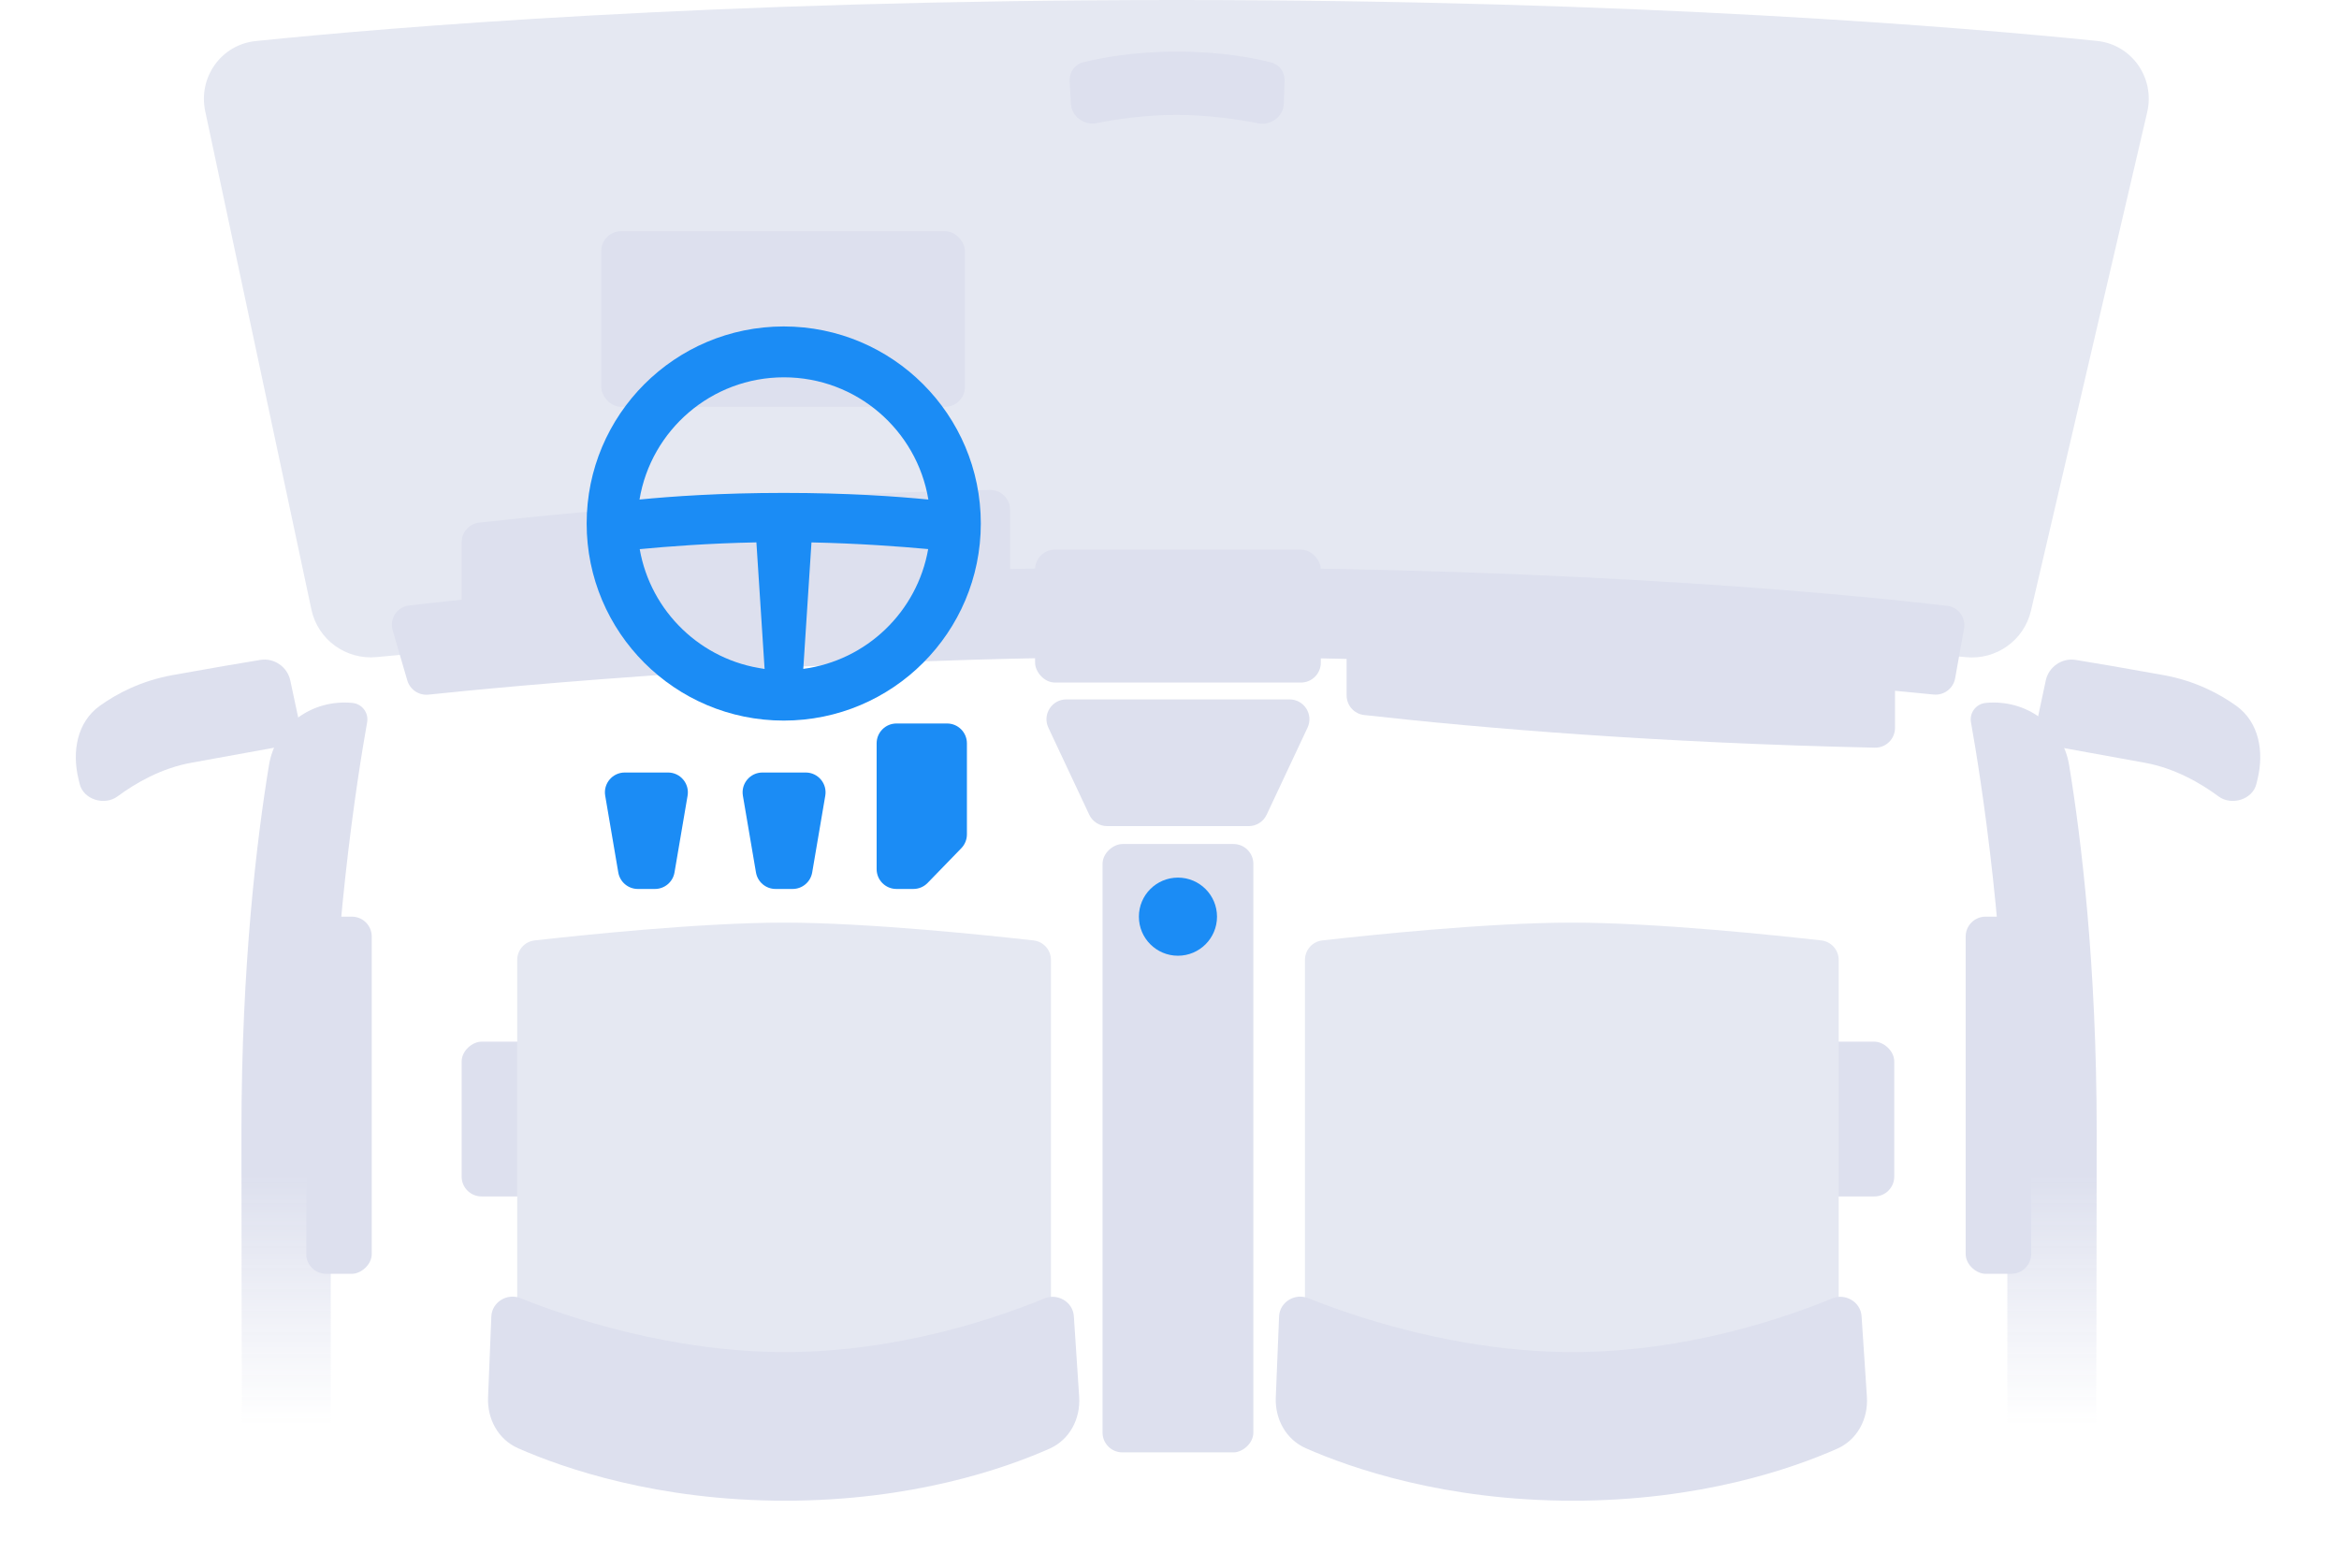 <svg width="510" height="342" viewBox="0 0 510 342" fill="none" xmlns="http://www.w3.org/2000/svg">
<g clip-path="url(#clip0_313_3107)">
<path d="M139.076 193.838C136.967 193.838 135.165 192.317 134.811 190.238L131.959 173.5C131.509 170.858 133.544 168.447 136.224 168.447L145.657 168.447C148.337 168.447 150.372 170.858 149.922 173.5L147.07 190.238C146.716 192.317 144.914 193.838 142.805 193.838L139.076 193.838Z" fill="#1B8CF5"/>
<path d="M169.098 193.838C166.989 193.838 165.187 192.317 164.833 190.238L161.981 173.5C161.531 170.858 163.566 168.447 166.246 168.447L175.68 168.447C178.359 168.447 180.395 170.858 179.945 173.5L177.093 190.238C176.738 192.317 174.937 193.838 172.828 193.838L169.098 193.838Z" fill="#1B8CF5"/>
<path d="M206.502 157.758C208.891 157.758 210.828 159.695 210.828 162.084L210.828 181.938C210.828 183.063 210.39 184.143 209.607 184.951L202.26 192.524C201.445 193.364 200.325 193.838 199.155 193.838L195.469 193.838C193.08 193.838 191.143 191.901 191.143 189.511L191.143 162.084C191.143 159.695 193.08 157.758 195.469 157.758L206.502 157.758Z" fill="#1B8CF5"/>
<path d="M228.589 158.672C227.241 155.803 229.334 152.506 232.505 152.506H281.18C284.35 152.506 286.444 155.803 285.096 158.672L276.182 177.649C275.469 179.167 273.943 180.136 272.266 180.136H241.419C239.742 180.136 238.216 179.167 237.503 177.649L228.589 158.672Z" fill="#DDE0EE"/>
<path d="M82.115 143.279C75.433 143.92 69.3 139.476 67.901 132.91L44.752 24.276C43.172 16.862 48.225 9.726 55.766 8.951C84.291 6.023 155.272 7.72595e-06 256.626 7.72437e-06C357.648 7.72279e-06 428.495 5.983 457.204 8.922C464.844 9.704 469.92 17.004 468.176 24.483L442.834 133.179C441.332 139.624 435.264 143.934 428.677 143.3C404.192 140.944 342.026 135.945 255.283 135.945C168.806 135.945 106.755 140.913 82.115 143.279Z" fill="#E5E8F2"/>
<path d="M239.145 26.849C236.403 27.402 233.663 25.438 233.506 22.646L233.227 17.709C233.12 15.807 234.275 14.076 236.12 13.605C239.901 12.64 247.021 11.249 256.626 11.249C266.29 11.249 273.438 12.658 277.202 13.623C279.012 14.087 280.161 15.771 280.097 17.64L279.925 22.603C279.828 25.41 277.111 27.429 274.355 26.888C270.024 26.038 263.516 25.061 256.479 25.061C249.547 25.061 243.312 26.009 239.145 26.849Z" fill="#DDE0EE"/>
<rect x="131.098" y="50.421" width="79.298" height="38.284" rx="4.326" fill="#DDE0EE"/>
<path d="M93.435 151.465C91.339 151.686 89.397 150.379 88.805 148.356L85.624 137.47C84.883 134.935 86.544 132.349 89.166 132.036C106.138 130.009 165.962 123.736 256.087 123.736C347.232 123.736 408.161 130.152 424.579 132.103C427.022 132.393 428.672 134.678 428.238 137.1L426.307 147.877C425.905 150.118 423.874 151.671 421.609 151.442C404.571 149.717 335.096 143.215 256.087 143.215C176.716 143.215 109.433 149.777 93.435 151.465Z" fill="#DDE0EE"/>
<path fill-rule="evenodd" clip-rule="evenodd" d="M105.476 143.508C102.906 143.794 100.659 141.785 100.659 139.199V118.245C100.659 116.048 102.295 114.201 104.477 113.956C130.571 111.035 168.361 107.883 215.822 106.834C218.243 106.781 220.234 108.731 220.234 111.153V131.475C220.234 133.824 218.358 135.743 216.011 135.808C171.228 137.045 132.048 140.547 105.476 143.508Z" fill="#DDE0EE"/>
<path fill-rule="evenodd" clip-rule="evenodd" d="M298.434 126.359C295.864 126.072 293.617 128.081 293.617 130.667V151.622C293.617 153.818 295.253 155.666 297.436 155.91C323.529 158.832 361.32 161.983 408.78 163.032C411.202 163.086 413.192 161.135 413.192 158.713V138.391C413.192 136.042 411.317 134.123 408.969 134.059C364.186 132.821 325.006 129.319 298.434 126.359Z" fill="#DDE0EE"/>
<path fill-rule="evenodd" clip-rule="evenodd" d="M213.857 114.154C213.857 137.886 194.618 157.125 170.886 157.125C147.154 157.125 127.915 137.886 127.915 114.154C127.915 90.422 147.154 71.183 170.886 71.183C194.618 71.183 213.857 90.422 213.857 114.154ZM166.713 145.85L164.928 118.264C154.548 118.465 145.478 119.164 139.485 119.743C141.87 133.371 152.899 144.027 166.713 145.85ZM139.439 108.925C141.953 93.803 155.096 82.274 170.931 82.274C186.767 82.274 199.91 93.803 202.424 108.925C195.486 108.238 184.702 107.479 170.932 107.479C157.161 107.479 146.377 108.238 139.439 108.925ZM202.381 119.729C200 133.364 188.968 144.026 175.15 145.85L176.935 118.274C187.124 118.484 196.238 119.162 202.381 119.729Z" fill="#1B8CF5"/>
<rect x="225.692" y="119.842" width="62.3" height="28.987" rx="4.326" fill="#DDE0EE"/>
<rect x="240.402" y="316.694" width="132.653" height="32.881" rx="4.326" transform="rotate(-90 240.402 316.694)" fill="#DDE0EE"/>
<path d="M72.112 341.267L52.914 341.267C52.914 341.267 52.644 305.883 52.644 246.814C52.644 210.336 56.047 182.664 58.65 166.834C60.081 158.129 68.077 152.411 76.857 153.275V153.275C78.949 153.481 80.42 155.427 80.051 157.497C77.981 169.106 72.122 205.6 72.122 246.814C72.122 296.874 72.112 341.267 72.112 341.267Z" fill="url(#paint0_linear_313_3107)"/>
<rect x="66.777" y="277.756" width="77.876" height="14.277" rx="4.326" transform="rotate(-90 66.777 277.756)" fill="#DDE0EE"/>
<path d="M437.695 341.267L456.893 341.267C456.893 341.267 457.164 305.883 457.164 246.814C457.164 210.336 453.761 182.664 451.158 166.834C449.726 158.129 441.731 152.411 432.951 153.275V153.275C430.858 153.481 429.387 155.427 429.756 157.497C431.826 169.106 437.685 205.6 437.685 246.814C437.685 296.874 437.695 341.267 437.695 341.267Z" fill="url(#paint1_linear_313_3107)"/>
<rect width="77.876" height="14.277" rx="4.326" transform="matrix(4.37114e-08 -1 -1 -4.37114e-08 442.878 277.756)" fill="#DDE0EE"/>
<rect x="100.659" y="260.883" width="33.746" height="19.036" rx="4.326" transform="rotate(-90 100.659 260.883)" fill="#DDE0EE"/>
<rect width="33.746" height="19.036" rx="4.326" transform="matrix(4.37114e-08 -1 -1 -4.37114e-08 413.026 260.883)" fill="#DDE0EE"/>
<path d="M117.099 316.694C114.71 316.694 112.773 314.757 112.773 312.367L112.773 209.335C112.773 207.148 114.388 205.31 116.56 205.064C126.291 203.962 152.685 201.178 170.963 201.178C189.241 201.178 215.635 203.962 225.366 205.064C227.539 205.31 229.153 207.148 229.153 209.335L229.153 312.367C229.153 314.757 227.216 316.694 224.827 316.694L117.099 316.694Z" fill="#E5E8F2"/>
<path d="M396.586 316.694C398.975 316.694 400.912 314.757 400.912 312.367L400.912 209.332C400.912 207.147 399.299 205.309 397.128 205.062C387.427 203.959 361.14 201.178 342.722 201.178C324.303 201.178 298.017 203.959 288.316 205.062C286.145 205.309 284.532 207.147 284.532 209.332L284.532 312.367C284.532 314.757 286.469 316.694 288.858 316.694L396.586 316.694Z" fill="#E5E8F2"/>
<path d="M227.735 283.118C230.604 281.932 233.938 283.889 234.143 286.988L235.304 304.56C235.622 309.372 233.23 313.943 228.82 315.894C218.898 320.283 198.825 327.23 171.166 327.23C143.302 327.23 122.944 320.18 112.98 315.797C108.644 313.889 106.225 309.443 106.416 304.709L107.132 287.058C107.258 283.94 110.565 281.902 113.463 283.062C123.82 287.209 146.231 294.823 171.166 294.823C195.99 294.823 217.67 287.277 227.735 283.118Z" fill="#DDE0EE"/>
<path d="M399.493 283.118C402.363 281.932 405.697 283.889 405.901 286.988L407.063 304.56C407.38 309.372 404.988 313.943 400.579 315.894C390.656 320.283 370.584 327.23 342.925 327.23C315.06 327.23 294.703 320.18 284.739 315.797C280.402 313.889 277.983 309.443 278.175 304.709L278.89 287.058C279.017 283.94 282.324 281.902 285.222 283.062C295.579 287.209 317.989 294.823 342.925 294.823C367.749 294.823 389.429 287.277 399.493 283.118Z" fill="#DDE0EE"/>
<circle cx="256.842" cy="199.881" r="8.517" fill="#1B8CF5"/>
<path d="M60.648 162.88C63.703 162.325 65.648 159.415 65.001 156.379L63.295 148.38C62.661 145.405 59.767 143.405 56.763 143.896C52.542 144.586 45.989 145.691 37.616 147.208C30.765 148.45 25.486 151.227 21.744 153.917C16.814 157.461 15.667 163.845 17.105 169.825L17.371 170.934C18.197 174.37 22.808 175.734 25.614 173.662C29.579 170.734 35.181 167.501 41.691 166.321C49.12 164.975 56.067 163.713 60.648 162.88Z" fill="#DDE0EE"/>
<path d="M448.71 162.88C445.656 162.325 443.711 159.415 444.358 156.379L446.064 148.38C446.698 145.405 449.591 143.405 452.596 143.896C456.816 144.586 463.37 145.691 471.743 147.208C478.593 148.45 483.872 151.227 487.614 153.917C492.545 157.461 493.691 163.845 492.254 169.825L491.987 170.934C491.161 174.37 486.55 175.734 483.744 173.662C479.779 170.734 474.178 167.501 467.667 166.321C460.239 164.975 453.292 163.713 448.71 162.88Z" fill="#DDE0EE"/>
</g>
<defs>
<linearGradient id="paint0_linear_313_3107" x1="66.704" y1="341.267" x2="66.704" y2="151.769" gradientUnits="userSpaceOnUse">
<stop offset="0.161" stop-color="#DDE0EE" stop-opacity="0"/>
<stop offset="0.448" stop-color="#DDE0EE"/>
</linearGradient>
<linearGradient id="paint1_linear_313_3107" x1="443.103" y1="341.267" x2="443.103" y2="151.769" gradientUnits="userSpaceOnUse">
<stop offset="0.161" stop-color="#DDE0EE" stop-opacity="0"/>
<stop offset="0.448" stop-color="#DDE0EE"/>
</linearGradient>
<clipPath id="clip0_313_3107">
<rect width="509.358" height="341.355" fill="white"/>
</clipPath>
</defs>
</svg>
